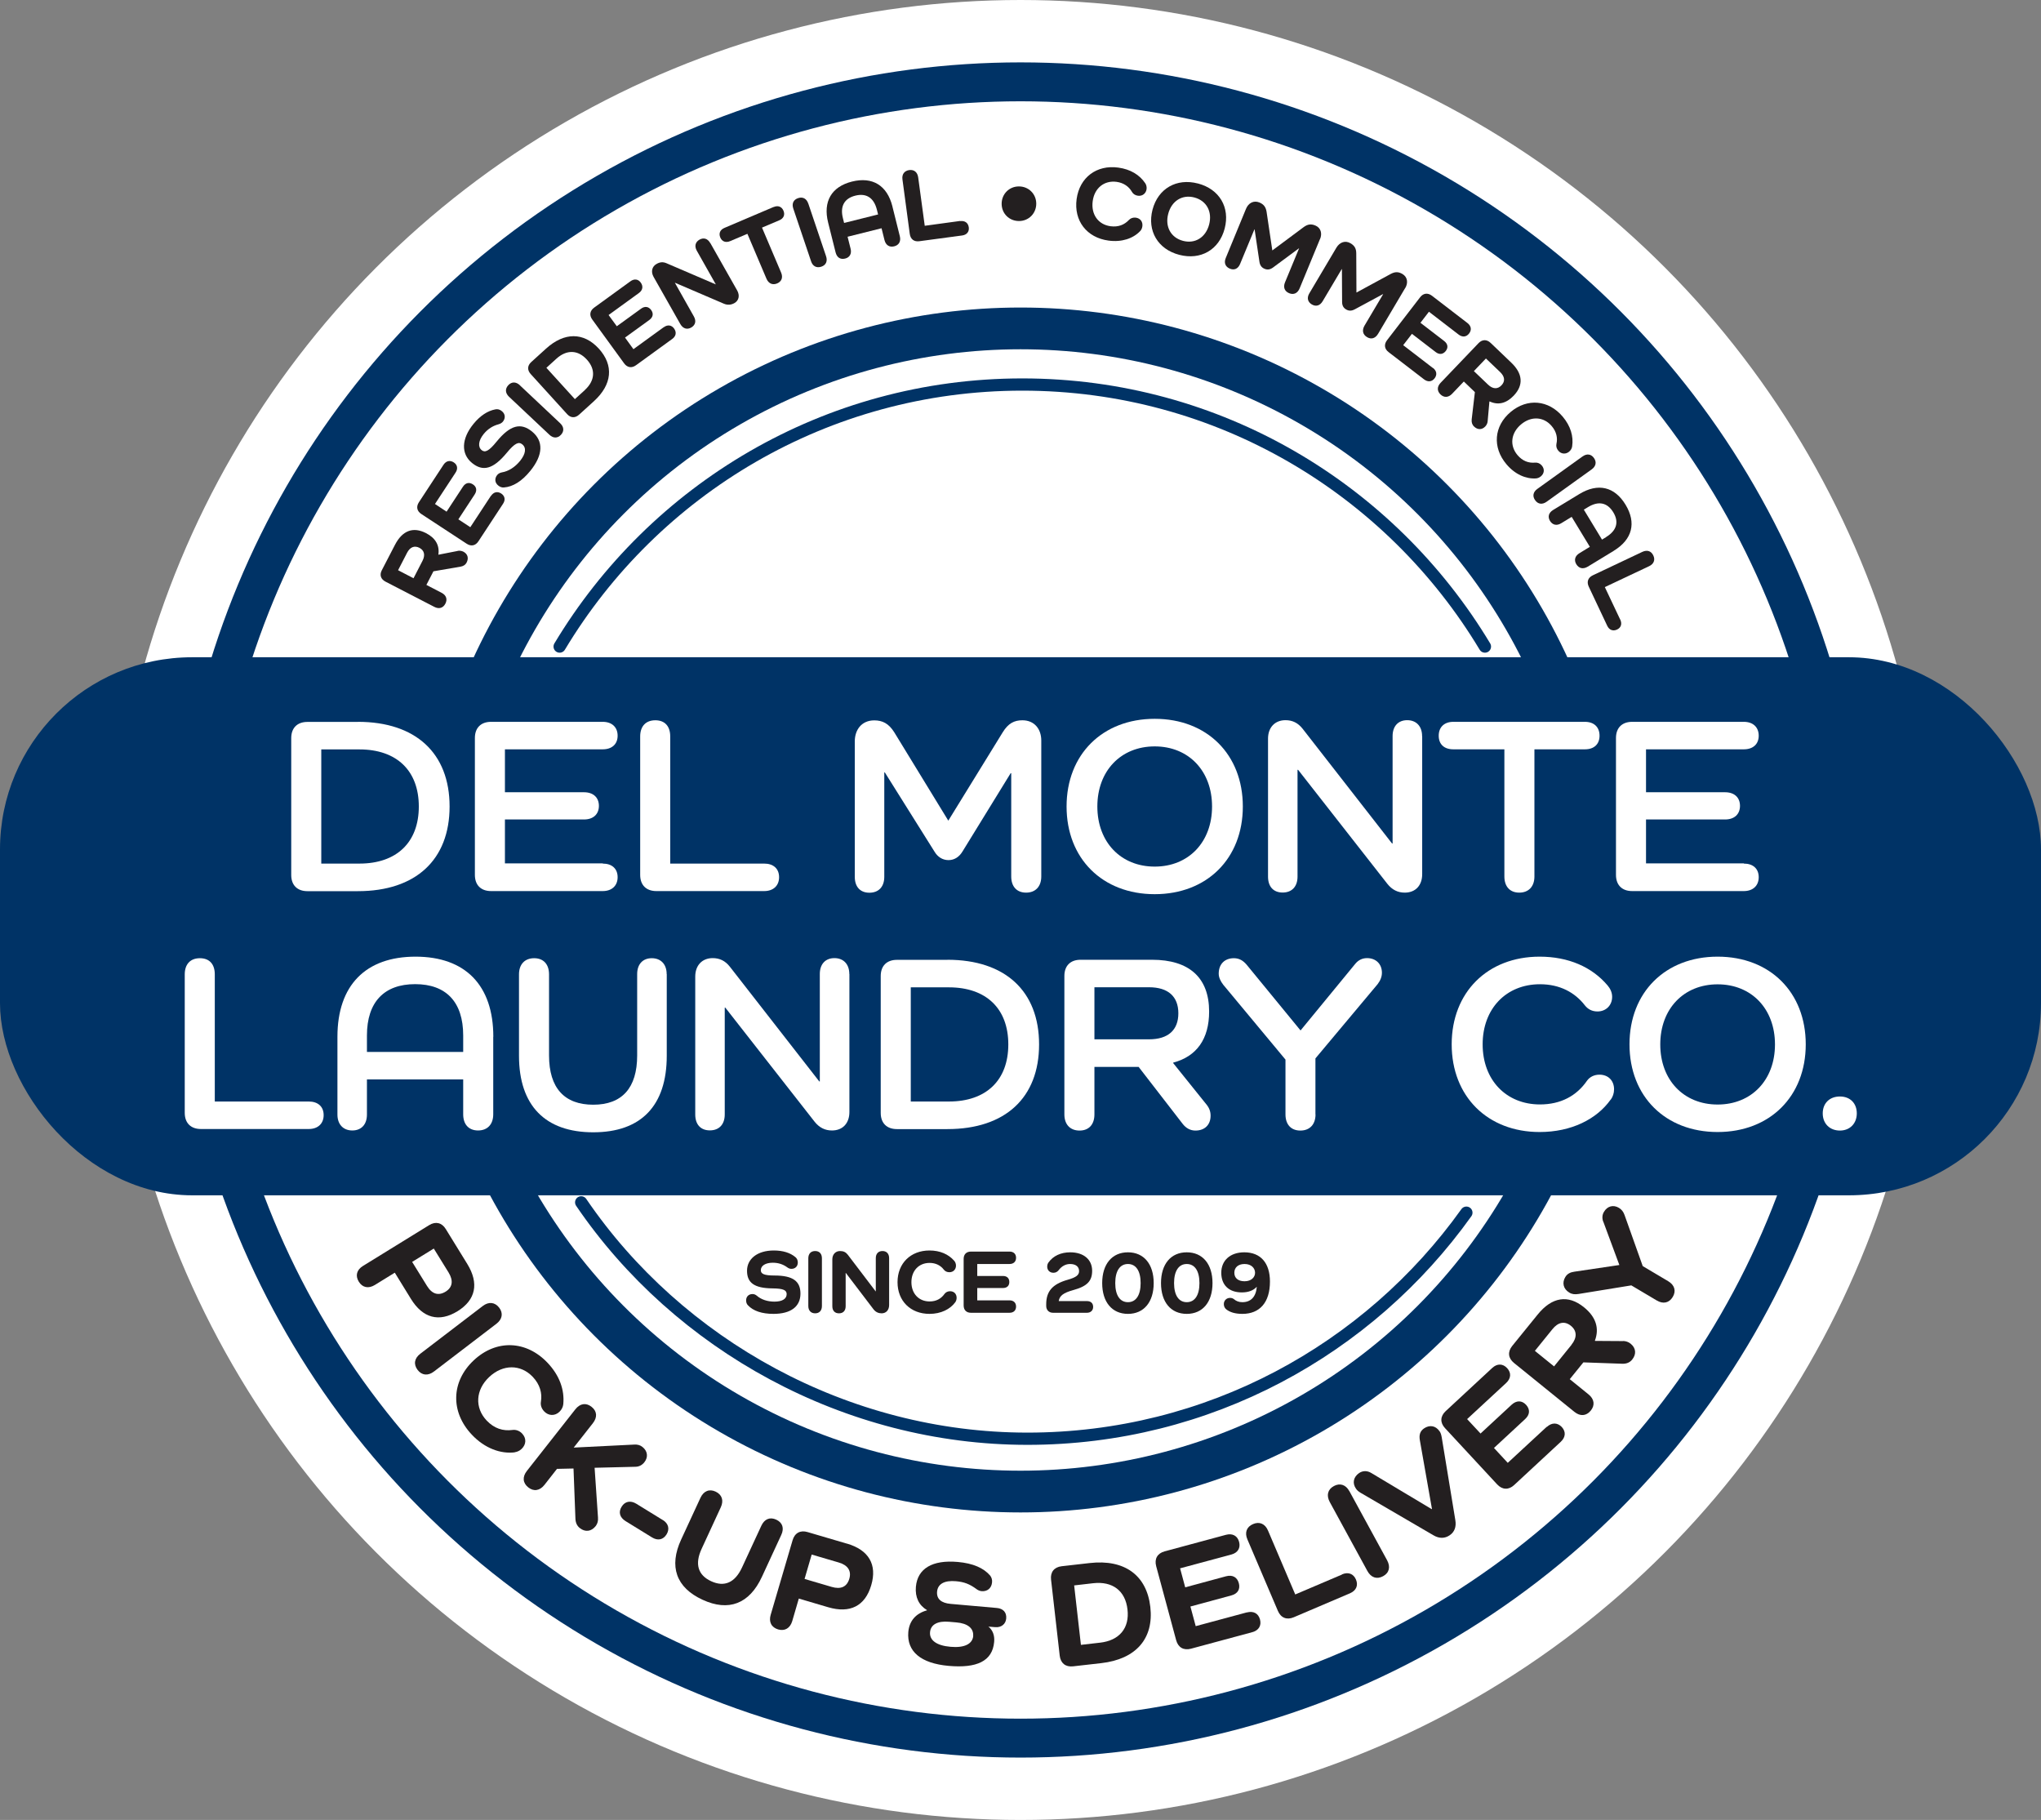 <?xml version="1.0" encoding="UTF-8"?>
<svg id="Layer_1" xmlns="http://www.w3.org/2000/svg" viewBox="0 0 223.49 199.26">
  <rect x="0" y="0" width="223.49" height="199.26" fill="#808080" stroke="none"/>
  <defs>
    <style>
      .cls-1 {
        fill: none;
        stroke: #036;
        stroke-linecap: round;
        stroke-miterlimit: 10;
        stroke-width: 1.34px;
      }

      .cls-2 {
        fill: #036;
      }

      .cls-3 {
        fill: #231f20;
      }

      .cls-4 {
        fill: #fff;
      }
    </style>
  </defs>
  <circle class="cls-4" cx="111.75" cy="99.63" r="99.63"/>
  <circle class="cls-4" cx="111.75" cy="99.63" r="65.8"/>
  <circle class="cls-2" cx="111.75" cy="99.63" r="92.8"/>
  <circle class="cls-4" cx="111.75" cy="99.63" r="88.54"/>
  <circle class="cls-2" cx="111.75" cy="99.63" r="65.96"/>
  <circle class="cls-4" cx="111.75" cy="99.63" r="61.39"/>
  <g>
    <path class="cls-3" d="M51.17,138.39c1.3,2.12.93,3.93-1.07,5.17-2.02,1.24-3.81.76-5.11-1.36l-1.76-2.86-2.19,1.35c-.69.42-1.35.29-1.75-.36-.41-.66-.23-1.31.46-1.73l7.25-4.47c.7-.43,1.38-.27,1.81.43,0,0,2.36,3.83,2.36,3.83ZM46.75,140.78c.55.9,1.25,1.12,2.04.64.76-.47.88-1.2.33-2.1l-1.62-2.62-2.37,1.46,1.62,2.62Z"/>
    <path class="cls-3" d="M54.35,144.94l-6.83,5.22c-.65.5-1.33.43-1.79-.17-.47-.62-.36-1.28.3-1.78l6.83-5.22c.65-.5,1.33-.43,1.8.18.46.6.35,1.27-.31,1.77Z"/>
    <path class="cls-3" d="M56.37,159.01c-1.54.19-3.29-.43-4.71-1.94-2.34-2.48-2.27-5.79.2-8.12,2.47-2.33,5.77-2.21,8.11.27,1.29,1.37,1.86,2.93,1.71,4.52-.03.28-.16.58-.42.83-.5.48-1.2.46-1.68-.05-.29-.31-.41-.68-.35-1.05.16-.94-.11-1.89-.88-2.71-1.33-1.41-3.28-1.41-4.78,0s-1.61,3.36-.28,4.77c.83.87,1.78,1.17,2.83,1.03.36-.05.76.08,1.05.39.5.53.45,1.2-.05,1.68-.24.23-.5.33-.76.37h0Z"/>
    <path class="cls-3" d="M65.48,166.15c.03.36-.05.67-.25.93-.48.61-1.15.69-1.74.22-.31-.24-.46-.59-.48-1.01l-.21-5.51-1.81.04-1.37,1.75c-.51.65-1.18.75-1.77.28-.61-.48-.67-1.15-.16-1.8l5.31-6.75c.51-.65,1.18-.75,1.78-.27.6.47.65,1.14.14,1.79l-2.1,2.67,6.64-.33c.33-.02.63.05.89.26.57.45.65,1.12.21,1.67-.24.31-.57.49-.96.5l-4.49.11.37,5.44h0Z"/>
    <path class="cls-3" d="M72.57,166.41c.63.39.78.99.42,1.58-.37.6-.97.72-1.6.33l-2.89-1.78c-.63-.39-.81-.98-.43-1.58.36-.59.98-.71,1.61-.32l2.89,1.78h0Z"/>
    <path class="cls-3" d="M85.55,168.05l-2.12,4.59c-1.37,2.96-3.64,3.83-6.5,2.51-2.89-1.33-3.71-3.64-2.34-6.6l2.11-4.56c.35-.75.97-1,1.66-.68.7.33.91.97.57,1.71l-2.1,4.55c-.77,1.66-.41,2.88,1.04,3.55s2.61.16,3.38-1.5l2.12-4.58c.34-.73.94-.98,1.63-.66.69.32.89.94.55,1.67h0Z"/>
    <path class="cls-3" d="M92.74,169c2.39.7,3.33,2.3,2.66,4.56-.67,2.28-2.32,3.11-4.71,2.41l-3.22-.95-.72,2.47c-.23.77-.81,1.12-1.54.91-.74-.22-1.05-.82-.82-1.6l2.4-8.17c.23-.79.85-1.13,1.64-.89l4.32,1.27h0ZM91.06,173.74c1.01.3,1.68,0,1.94-.89.25-.85-.15-1.49-1.16-1.78l-2.96-.87-.78,2.67,2.96.87Z"/>
    <path class="cls-3" d="M108.25,178.1c.45.39.68.95.61,1.67-.19,2.12-1.92,2.89-4.98,2.62-3.05-.27-4.6-1.58-4.42-3.71.11-1.23.84-2.04,2.04-2.37v-.03c-.88-.52-1.31-1.41-1.21-2.55.18-2,1.8-2.96,4.57-2.72,1.71.15,2.85.67,3.56,1.49.16.2.24.47.21.75-.06.62-.5,1.01-1.14.96-.2-.02-.39-.1-.54-.21-.78-.58-1.38-.8-2.27-.88-1.26-.11-1.99.29-2.07,1.14-.07.82.48,1.25,1.47,1.34l5.08.45c.66.06,1.08.46,1.02,1.15-.05.62-.55,1.01-1.21.95l-.74-.06v.03l.02-.02ZM106.56,179.11c.07-.84-.61-1.38-1.84-1.48l-.8-.07c-1.25-.11-2.01.3-2.08,1.14-.08.87.7,1.47,2.24,1.6,1.54.14,2.41-.32,2.49-1.19h-.01Z"/>
    <path class="cls-3" d="M119.33,171.13c3.81-.43,6.23,1.33,6.63,4.8.4,3.47-1.57,5.73-5.38,6.16l-3.08.35c-.82.09-1.36-.34-1.46-1.16l-.95-8.34c-.09-.82.34-1.36,1.16-1.46l3.08-.35h0ZM120.45,179.85c2.13-.24,3.25-1.6,3.01-3.64-.23-2.04-1.63-3.11-3.76-2.87l-2.08.24.74,6.51,2.08-.24h0Z"/>
    <path class="cls-3" d="M136.53,176.54c.72-.19,1.26.1,1.44.77.18.67-.14,1.2-.85,1.39l-6.71,1.81c-.8.21-1.4-.13-1.62-.93l-2.19-8.11c-.21-.8.13-1.4.93-1.62l6.71-1.81c.71-.19,1.26.1,1.44.77.18.67-.14,1.2-.85,1.39l-5.61,1.51.56,2.08,4.47-1.21c.71-.19,1.22.1,1.4.75s-.11,1.16-.83,1.35l-4.47,1.21.58,2.15,5.61-1.51h0Z"/>
    <path class="cls-3" d="M146.95,172.37c.68-.29,1.26-.07,1.53.57.27.64.03,1.2-.65,1.5l-6.17,2.63c-.76.32-1.41.06-1.73-.7l-3.34-7.83c-.32-.74-.09-1.38.63-1.68.7-.3,1.32-.02,1.63.72l2.98,6.99,5.12-2.18v-.02Z"/>
    <path class="cls-3" d="M147.77,163.28l4.12,7.55c.39.72.23,1.38-.44,1.74-.68.37-1.32.16-1.72-.57l-4.12-7.55c-.39-.72-.23-1.38.45-1.75.67-.36,1.31-.15,1.7.57h.01Z"/>
    <path class="cls-3" d="M157.62,156.68c.14.2.19.37.25.69l1.49,9.07c.12.73-.09,1.29-.62,1.65s-1.14.38-1.78,0l-7.99-4.66c-.24-.14-.38-.28-.49-.44-.43-.62-.27-1.29.34-1.71.41-.28.9-.28,1.35,0l6.6,3.95.03-.02-1.32-7.49c-.11-.59,0-1.02.45-1.33.6-.41,1.27-.31,1.69.3h0Z"/>
    <path class="cls-3" d="M169.38,156.23c.54-.5,1.16-.49,1.63,0,.47.51.44,1.12-.11,1.63l-5.1,4.73c-.6.56-1.3.53-1.86-.07l-5.71-6.16c-.56-.6-.53-1.3.07-1.86l5.1-4.73c.54-.5,1.16-.49,1.63.02.47.51.44,1.12-.11,1.63l-4.27,3.95,1.47,1.58,3.4-3.15c.54-.5,1.13-.48,1.58,0,.46.5.44,1.08-.11,1.58l-3.4,3.15,1.51,1.63,4.27-3.95h0Z"/>
    <path class="cls-3" d="M177.72,146.82c.29,0,.6.1.84.3.59.48.64,1.15.16,1.74-.27.33-.63.46-1.07.45l-4.27-.15-1.49,1.84,2.06,1.67c.63.51.72,1.18.24,1.77-.49.6-1.16.65-1.79.14l-6.62-5.36c-.64-.52-.71-1.21-.2-1.85l2.79-3.44c1.56-1.93,3.33-2.22,5.08-.8,1.31,1.06,1.7,2.3,1.19,3.66l.03.02,3.03.02h.02ZM172.07,147.24c.64-.79.61-1.54-.05-2.08-.68-.55-1.4-.42-2.04.38l-1.91,2.36,2.1,1.7,1.91-2.36h-.01Z"/>
    <path class="cls-3" d="M175.55,133.75c-.13-.36-.12-.74.09-1.08.36-.61,1.01-.8,1.63-.43.31.19.49.43.62.79l1.99,5.59,2.78,1.65c.71.42.9,1.07.51,1.72-.4.67-1.06.81-1.76.39l-2.78-1.65-5.77.94c-.42.06-.71.04-1.02-.15-.67-.4-.81-1.09-.44-1.7.22-.37.56-.53,1-.59l4.92-.73-1.76-4.75h0Z"/>
  </g>
  <rect class="cls-2" y="71.96" width="223.49" height="58.91" rx="21.04" ry="21.04"/>
  <g>
    <path class="cls-3" d="M50.12,60.31c.2-.04.43,0,.62.09.48.25.6.71.36,1.18-.14.27-.37.41-.67.46l-2.97.51-.77,1.49,1.66.86c.51.26.67.71.42,1.19-.25.49-.71.62-1.22.35l-5.34-2.76c-.52-.27-.67-.74-.4-1.25l1.44-2.78c.81-1.56,1.98-2.01,3.4-1.28,1.05.54,1.5,1.35,1.35,2.36h.02l2.1-.41h0ZM46.26,61.41c.33-.64.2-1.15-.33-1.43-.55-.28-1.03-.09-1.36.55l-.98,1.9,1.69.88.98-1.9h0Z"/>
    <path class="cls-3" d="M53.76,54.3c.29-.44.71-.53,1.12-.27.41.27.49.7.2,1.13l-2.69,4.1c-.32.49-.8.59-1.29.27l-4.96-3.25c-.49-.32-.59-.8-.27-1.29l2.69-4.1c.29-.44.71-.53,1.12-.27s.49.7.2,1.13l-2.25,3.43,1.27.84,1.79-2.73c.29-.44.69-.52,1.09-.26.4.26.48.66.2,1.1l-1.79,2.73,1.31.86,2.25-3.43h.01Z"/>
    <path class="cls-3" d="M54.38,48.35c1.5-1.84,2.66-2.09,3.87-1.11,1.29,1.05,1.22,2.58-.17,4.3-.92,1.14-1.91,1.76-2.9,1.83-.21.02-.43-.05-.63-.22-.36-.29-.42-.75-.11-1.14.12-.14.27-.24.51-.29.73-.12,1.44-.57,2-1.26.62-.77.71-1.43.24-1.81-.39-.32-.82-.14-1.71.94-1.5,1.81-2.62,2.05-3.79,1.1-1.23-1-1.17-2.65.15-4.27.73-.9,1.55-1.44,2.4-1.6.23-.05.49,0,.72.2.36.29.42.75.11,1.14-.12.14-.27.23-.47.29-.64.17-1.19.52-1.63,1.06-.58.71-.67,1.42-.22,1.78.36.29.79.1,1.62-.93h0Z"/>
    <path class="cls-3" d="M56.92,42.18l4.42,4.16c.42.4.45.87.09,1.26-.37.4-.85.4-1.27,0l-4.42-4.16c-.42-.4-.45-.87-.08-1.27.37-.39.84-.39,1.27.01h0Z"/>
    <path class="cls-3" d="M59.79,38.17c2.01-1.82,4.12-1.81,5.78,0,1.66,1.83,1.47,3.93-.54,5.76l-1.62,1.47c-.43.39-.92.37-1.31-.06l-3.99-4.39c-.39-.43-.37-.92.06-1.31l1.62-1.47h0ZM64.04,42.7c1.12-1.02,1.2-2.26.22-3.33-.98-1.08-2.22-1.11-3.34-.09l-1.09.99,3.12,3.43,1.09-.99h0Z"/>
    <path class="cls-3" d="M72.68,35.83c.42-.31.86-.25,1.14.15s.21.83-.21,1.13l-3.97,2.88c-.47.34-.96.26-1.3-.21l-3.49-4.8c-.34-.47-.26-.96.21-1.3l3.97-2.88c.42-.31.86-.25,1.14.15s.21.83-.21,1.13l-3.32,2.41.9,1.23,2.65-1.92c.42-.31.83-.24,1.11.14s.22.79-.21,1.1l-2.65,1.92.92,1.27,3.32-2.41h0Z"/>
    <path class="cls-3" d="M77.78,26.61l2.94,5.19c.31.56.19,1.11-.31,1.39-.34.19-.73.24-1.15.06l-5.34-2.29h-.02l2.08,3.69c.28.5.17.94-.29,1.21-.46.26-.9.12-1.19-.37l-2.94-5.19c-.31-.56-.16-1.13.33-1.4.38-.22.71-.24,1.09-.08l5.38,2.31h.02l-2.08-3.68c-.28-.5-.16-.95.29-1.21.47-.26.9-.12,1.18.37h0Z"/>
    <path class="cls-3" d="M84.71,22.67c.48-.21.89-.05,1.08.4s.02.85-.46,1.05l-1.89.8,2.09,4.92c.23.54.06.98-.43,1.19-.5.21-.94.02-1.17-.51l-2.09-4.92-1.89.8c-.48.2-.89.05-1.08-.4s-.02-.85.46-1.05l5.38-2.29h0Z"/>
    <path class="cls-3" d="M88.51,22.29l1.94,5.75c.19.55,0,.99-.52,1.16-.52.17-.94-.05-1.12-.6l-1.94-5.75c-.19-.55,0-.99.53-1.16.51-.17.93.06,1.11.61h0Z"/>
    <path class="cls-3" d="M97.72,22.61l.81,3.25c.14.56-.09.98-.62,1.11-.52.13-.92-.13-1.06-.69l-.32-1.29-3.72.93.33,1.31c.14.55-.1.96-.6,1.08-.52.13-.9-.12-1.04-.67l-.82-3.27c-.58-2.31.37-3.93,2.61-4.49s3.85.41,4.43,2.72h0ZM96.02,22.96c-.33-1.31-1.16-1.84-2.36-1.54-1.21.3-1.69,1.17-1.36,2.47l.13.52,3.72-.93-.13-.52Z"/>
    <path class="cls-3" d="M105.14,24.21c.52-.07.87.19.94.67.07.48-.21.83-.72.9l-4.69.63c-.58.08-.97-.22-1.05-.8l-.8-5.96c-.08-.56.2-.95.74-1.03.53-.07.9.23.98.79l.72,5.31,3.89-.53v.02Z"/>
    <path class="cls-3" d="M109.68,22.31c0-1.06.82-1.9,1.89-1.9s1.9.83,1.9,1.89-.82,1.9-1.89,1.9-1.9-.82-1.9-1.89Z"/>
    <path class="cls-3" d="M124.83,25.32c-.76.79-2,1.22-3.45,1.02-2.38-.32-3.81-2.17-3.49-4.54.32-2.37,2.19-3.78,4.57-3.45,1.31.18,2.32.78,2.95,1.72.11.17.17.39.14.64-.07.48-.46.78-.94.72-.3-.04-.53-.19-.66-.42-.33-.58-.9-.99-1.68-1.1-1.36-.18-2.43.68-2.62,2.12s.6,2.56,1.96,2.74c.84.11,1.5-.15,2.01-.69.18-.19.45-.29.75-.25.51.07.78.46.72.94-.03.23-.12.41-.25.54h-.01Z"/>
    <path class="cls-3" d="M131.18,20.09c2.35.62,3.53,2.62,2.92,4.94s-2.62,3.48-4.97,2.87c-2.34-.61-3.53-2.62-2.93-4.94.61-2.32,2.63-3.48,4.97-2.87h0ZM129.54,26.37c1.33.35,2.49-.38,2.86-1.79s-.29-2.61-1.62-2.96-2.49.38-2.86,1.79.29,2.61,1.62,2.96Z"/>
    <path class="cls-3" d="M144.54,26.17l-2.23,5.4c-.22.54-.66.74-1.15.53-.51-.21-.67-.66-.45-1.19l1.54-3.72h-.02l-2.82,2.09c-.34.25-.63.28-.94.15s-.5-.36-.56-.76l-.53-3.56h-.02l-1.57,3.79c-.22.53-.64.72-1.13.51-.48-.2-.66-.64-.44-1.16l2.22-5.39c.25-.61.82-.96,1.47-.69.47.2.69.49.78,1.01l.63,4.24,3.44-2.56c.43-.31.79-.37,1.27-.17.61.25.77.88.52,1.48h0Z"/>
    <path class="cls-3" d="M153.87,31.53l-2.97,5.02c-.3.5-.75.64-1.21.36-.47-.28-.57-.74-.28-1.25l2.05-3.46h-.02l-3.08,1.66c-.37.2-.67.19-.96.02-.29-.17-.44-.42-.44-.83l-.02-3.59h-.02l-2.09,3.52c-.29.49-.73.62-1.19.35-.45-.27-.56-.72-.27-1.21l2.97-5.01c.34-.57.95-.83,1.55-.47.44.26.62.58.62,1.11l.02,4.28,3.76-2.04c.47-.25.84-.25,1.28.01.57.34.63.98.31,1.53h0Z"/>
    <path class="cls-3" d="M156.91,40.28c.41.32.48.75.18,1.14s-.73.43-1.15.12l-3.89-2.99c-.46-.35-.52-.84-.17-1.3l3.62-4.7c.35-.46.84-.52,1.3-.17l3.89,2.99c.41.32.48.75.18,1.14s-.73.44-1.15.12l-3.25-2.5-.93,1.21,2.59,1.99c.42.32.47.73.18,1.1s-.7.43-1.11.11l-2.59-1.99-.96,1.24,3.25,2.5h.01Z"/>
    <path class="cls-3" d="M162.9,46.12c-.02.21-.11.41-.26.57-.37.39-.85.38-1.23.01-.22-.21-.29-.47-.26-.78l.35-2.99-1.21-1.16-1.29,1.35c-.39.41-.87.44-1.26.07-.4-.38-.39-.86,0-1.27l4.16-4.35c.4-.42.9-.43,1.32-.03l2.26,2.16c1.27,1.21,1.37,2.47.27,3.62-.82.86-1.72,1.06-2.64.63l-.02.02-.19,2.13v.02ZM162.94,42.11c.52.5,1.05.52,1.47.08.43-.45.37-.96-.15-1.46l-1.55-1.48-1.32,1.38,1.55,1.48Z"/>
    <path class="cls-3" d="M168.19,52.38c-1.1.07-2.3-.44-3.24-1.56-1.55-1.84-1.37-4.17.46-5.71s4.16-1.33,5.71.51c.85,1.01,1.2,2.14,1.03,3.26-.03.2-.13.4-.33.57-.37.31-.87.27-1.18-.1-.2-.23-.26-.49-.21-.75.15-.66,0-1.34-.51-1.94-.88-1.05-2.26-1.13-3.37-.19-1.11.94-1.27,2.3-.39,3.35.55.65,1.21.9,1.95.83.26-.02.53.09.72.32.33.39.27.87-.1,1.18-.18.15-.37.22-.55.23h0Z"/>
    <path class="cls-3" d="M174.29,51.39l-4.93,3.54c-.47.34-.95.28-1.26-.16-.32-.44-.23-.91.25-1.25l4.93-3.54c.47-.34.95-.28,1.26.17.31.43.22.9-.25,1.24Z"/>
    <path class="cls-3" d="M176.72,60.3l-2.86,1.74c-.5.3-.96.21-1.25-.26-.28-.46-.15-.92.35-1.22l1.13-.69-1.99-3.28-1.15.7c-.49.3-.94.19-1.22-.25-.28-.46-.15-.9.33-1.2l2.88-1.75c2.04-1.24,3.86-.81,5.06,1.17s.75,3.8-1.29,5.04h0ZM175.88,58.79c1.15-.7,1.42-1.65.77-2.71s-1.61-1.26-2.76-.56l-.46.28,1.99,3.28.46-.28h0Z"/>
    <path class="cls-3" d="M177.42,67.84c.22.47.08.89-.36,1.09s-.85.05-1.07-.42l-2.02-4.28c-.25-.53-.08-.99.44-1.24l5.43-2.57c.52-.24.97-.1,1.2.4.23.48.05.93-.46,1.17l-4.85,2.29,1.68,3.55h.01Z"/>
  </g>
  <g>
    <path class="cls-4" d="M39.19,79.03c6.33,0,10.04,3.43,10.04,9.27s-3.71,9.27-10.04,9.27h-5.53c-1.11,0-1.77-.66-1.77-1.77v-14.99c0-1.11.66-1.77,1.77-1.77h5.53ZM39.36,94.55c4.07,0,6.5-2.32,6.5-6.25s-2.43-6.25-6.5-6.25h-4.18v12.5h4.18Z"/>
    <path class="cls-4" d="M66,94.55c1,0,1.63.55,1.63,1.49s-.64,1.52-1.63,1.52h-12.23c-1.11,0-1.77-.66-1.77-1.77v-14.99c0-1.11.66-1.77,1.77-1.77h12.23c1,0,1.63.58,1.63,1.52s-.64,1.49-1.63,1.49h-10.71v4.7h8.66c1.02,0,1.63.58,1.63,1.49s-.61,1.49-1.63,1.49h-8.66v4.81h10.71v.02Z"/>
    <path class="cls-4" d="M83.68,94.55c1,0,1.63.55,1.63,1.49s-.64,1.52-1.63,1.52h-11.81c-1.11,0-1.77-.66-1.77-1.77v-15.16c0-1.11.61-1.77,1.66-1.77s1.63.66,1.63,1.77v13.92h10.29Z"/>
    <path class="cls-4" d="M114.02,81.08v14.88c0,1.11-.64,1.77-1.66,1.77s-1.63-.66-1.63-1.77v-11.31h-.06l-5.26,8.55c-.36.61-.89.97-1.55.97s-1.19-.36-1.52-.91l-5.45-8.69h-.06v11.43c0,1.08-.61,1.74-1.63,1.74s-1.6-.66-1.6-1.74v-14.83c0-1.27.75-2.3,2.13-2.3.89,0,1.58.33,2.19,1.3l5.92,9.68,5.95-9.66c.61-1,1.27-1.33,2.16-1.33,1.33,0,2.07.97,2.07,2.21h0Z"/>
    <path class="cls-4" d="M126.44,78.7c5.73,0,9.65,3.9,9.65,9.6s-3.93,9.6-9.65,9.6-9.65-3.9-9.65-9.6,3.93-9.6,9.65-9.6ZM126.44,94.88c3.71,0,6.28-2.68,6.28-6.58s-2.57-6.58-6.28-6.58-6.28,2.68-6.28,6.58,2.57,6.58,6.28,6.58Z"/>
    <path class="cls-4" d="M155.73,80.61v15.1c0,1.22-.72,2.02-1.91,2.02-.75,0-1.38-.3-1.91-.97l-9.77-12.48h-.06v11.7c0,1.08-.61,1.74-1.63,1.74s-1.6-.66-1.6-1.74v-15.11c0-1.22.75-2.02,1.91-2.02.75,0,1.36.28,1.88.94l9.79,12.56h.06v-11.76c0-1.08.61-1.74,1.6-1.74s1.63.66,1.63,1.74v.02Z"/>
    <path class="cls-4" d="M173.55,79.03c1,0,1.6.58,1.6,1.52s-.61,1.49-1.6,1.49h-5.53v13.92c0,1.11-.64,1.77-1.66,1.77s-1.63-.66-1.63-1.77v-13.92h-5.59c-1,0-1.6-.55-1.6-1.49s.61-1.52,1.6-1.52h14.41Z"/>
    <path class="cls-4" d="M190.95,94.55c1,0,1.63.55,1.63,1.49s-.64,1.52-1.63,1.52h-12.23c-1.11,0-1.77-.66-1.77-1.77v-14.99c0-1.11.66-1.77,1.77-1.77h12.23c1,0,1.63.58,1.63,1.52s-.64,1.49-1.63,1.49h-10.71v4.7h8.66c1.02,0,1.63.58,1.63,1.49s-.61,1.49-1.63,1.49h-8.66v4.81h10.71v.02Z"/>
    <path class="cls-4" d="M33.81,120.6c1,0,1.63.55,1.63,1.49s-.64,1.52-1.63,1.52h-11.81c-1.11,0-1.77-.66-1.77-1.77v-15.16c0-1.11.61-1.77,1.66-1.77s1.63.66,1.63,1.77v13.92s10.29,0,10.29,0Z"/>
    <path class="cls-4" d="M54.01,113.51v8.49c0,1.11-.64,1.77-1.66,1.77s-1.63-.66-1.63-1.77v-3.82h-10.54v3.85c0,1.08-.61,1.74-1.6,1.74s-1.63-.66-1.63-1.74v-8.52c0-5.64,3.1-8.77,8.55-8.77s8.52,3.13,8.52,8.77h-.01ZM50.72,113.37c0-3.68-1.88-5.62-5.26-5.62s-5.28,1.94-5.28,5.62v1.8h10.54v-1.8Z"/>
    <path class="cls-4" d="M73.01,106.65v8.94c0,5.48-2.82,8.38-8.05,8.38s-8.13-2.9-8.13-8.38v-8.91c0-1.11.64-1.77,1.66-1.77s1.63.66,1.63,1.77v8.88c0,3.57,1.69,5.39,4.84,5.39s4.81-1.83,4.81-5.39v-8.91c0-1.08.61-1.74,1.6-1.74s1.63.66,1.63,1.74h0Z"/>
    <path class="cls-4" d="M93.01,106.65v15.1c0,1.22-.72,2.02-1.91,2.02-.75,0-1.38-.3-1.91-.97l-9.77-12.48h-.06v11.7c0,1.08-.61,1.74-1.63,1.74s-1.6-.66-1.6-1.74v-15.1c0-1.22.75-2.02,1.91-2.02.75,0,1.36.28,1.88.94l9.79,12.56h.06v-11.76c0-1.08.61-1.74,1.6-1.74s1.63.66,1.63,1.74h.01Z"/>
    <path class="cls-4" d="M103.74,105.08c6.33,0,10.04,3.43,10.04,9.27s-3.71,9.27-10.04,9.27h-5.53c-1.11,0-1.77-.66-1.77-1.77v-14.99c0-1.11.66-1.77,1.77-1.77h5.53ZM103.91,120.6c4.07,0,6.5-2.32,6.5-6.25s-2.43-6.25-6.5-6.25h-4.18v12.5h4.18Z"/>
    <path class="cls-4" d="M132.12,120.93c.3.39.44.77.44,1.22,0,1-.64,1.63-1.66,1.63-.58,0-1.05-.28-1.41-.75l-4.81-6.22h-4.84v5.2c0,1.11-.61,1.77-1.63,1.77s-1.66-.66-1.66-1.77v-15.16c0-1.11.66-1.77,1.77-1.77h7.83c4.07,0,6.25,1.96,6.25,5.67,0,3.02-1.38,4.92-3.93,5.59v.06l3.65,4.54h0ZM125.82,113.79c2.1,0,3.21-1.02,3.21-2.85s-1.11-2.85-3.21-2.85h-5.98v5.7h5.98Z"/>
    <path class="cls-4" d="M144.05,122.01c0,1.11-.64,1.77-1.66,1.77s-1.63-.66-1.63-1.77v-6l-6.81-8.19c-.3-.39-.5-.8-.5-1.22,0-1.05.66-1.69,1.66-1.69.61,0,1.02.28,1.38.69l5.92,7.22,5.98-7.28c.33-.41.77-.64,1.3-.64.97,0,1.63.64,1.63,1.6,0,.44-.17.86-.47,1.25l-6.81,8.13v6.13Z"/>
    <path class="cls-4" d="M176.36,120.4c-1.52,2.13-4.29,3.54-7.77,3.54-5.7,0-9.63-3.9-9.63-9.6s3.93-9.6,9.63-9.6c3.15,0,5.73,1.13,7.44,3.15.28.33.5.75.5,1.25,0,.94-.69,1.6-1.6,1.6-.61,0-1.05-.25-1.38-.66-1.11-1.44-2.77-2.32-4.92-2.32-3.71,0-6.28,2.68-6.28,6.58s2.57,6.58,6.28,6.58c2.27,0,4.01-.94,5.15-2.6.3-.42.8-.66,1.36-.66.97,0,1.6.66,1.6,1.6,0,.44-.14.83-.36,1.13h-.02Z"/>
    <path class="cls-4" d="M188.08,104.74c5.73,0,9.65,3.9,9.65,9.6s-3.93,9.6-9.65,9.6-9.65-3.9-9.65-9.6,3.93-9.6,9.65-9.6ZM188.08,120.93c3.71,0,6.28-2.68,6.28-6.58s-2.57-6.58-6.28-6.58-6.28,2.68-6.28,6.58,2.57,6.58,6.28,6.58Z"/>
    <path class="cls-4" d="M199.59,121.9c0-1.11.75-1.85,1.88-1.85s1.85.75,1.85,1.85-.75,1.88-1.85,1.88-1.88-.75-1.88-1.88Z"/>
  </g>
  <g>
    <path class="cls-3" d="M84.81,139.65c2.04,0,2.84.64,2.84,1.98,0,1.43-1.06,2.22-2.96,2.22-1.26,0-2.21-.32-2.79-.94-.13-.13-.2-.31-.2-.54,0-.4.27-.69.7-.69.16,0,.31.05.47.18.48.42,1.16.65,1.93.65.85,0,1.34-.3,1.34-.82,0-.43-.35-.62-1.55-.63-2.02-.02-2.79-.63-2.79-1.93s1.13-2.22,2.93-2.22c1,0,1.8.25,2.37.73.16.13.26.33.26.59,0,.4-.27.69-.7.69-.16,0-.3-.05-.45-.16-.46-.34-.99-.51-1.59-.51-.79,0-1.31.32-1.31.82,0,.4.36.58,1.5.58h0Z"/>
    <path class="cls-3" d="M90,137.77v5.22c0,.5-.28.8-.74.8s-.75-.3-.75-.8v-5.22c0-.5.28-.8.75-.8s.74.3.74.8Z"/>
    <path class="cls-3" d="M97.36,137.75v5.13c0,.55-.33.91-.82.91-.34,0-.65-.13-.89-.44l-3.03-3.98h-.02v3.64c0,.49-.27.78-.73.78s-.73-.29-.73-.78v-5.13c0-.55.36-.91.84-.91.38,0,.63.12.85.4l3.05,4.01h.02v-3.63c0-.49.28-.78.73-.78s.73.29.73.78h0Z"/>
    <path class="cls-3" d="M104.6,142.58c-.56.76-1.56,1.27-2.82,1.27-2.07,0-3.5-1.41-3.5-3.47s1.43-3.47,3.5-3.47c1.14,0,2.07.4,2.71,1.13.11.13.19.31.19.53,0,.42-.3.72-.72.72-.26,0-.47-.1-.61-.28-.35-.46-.88-.74-1.56-.74-1.18,0-1.99.86-1.99,2.11s.81,2.11,1.99,2.11c.73,0,1.26-.3,1.63-.82.13-.18.35-.3.61-.3.44,0,.72.3.72.72,0,.2-.06.36-.15.49h0Z"/>
    <path class="cls-3" d="M110.54,142.37c.45,0,.72.26.72.68s-.27.68-.72.68h-4.22c-.5,0-.8-.3-.8-.8v-5.1c0-.5.3-.8.8-.8h4.22c.45,0,.72.26.72.68s-.27.68-.72.68h-3.53v1.31h2.81c.45,0,.7.25.7.66s-.25.66-.7.66h-2.81v1.35h3.53Z"/>
    <path class="cls-3" d="M119.02,142.45c.41,0,.68.22.68.64,0,.38-.27.64-.68.64h-3.71c-.45,0-.75-.3-.75-.75v-.18c0-1.39.65-2.2,2.34-2.68.96-.27,1.26-.53,1.26-.95,0-.49-.36-.78-.99-.78-.48,0-.92.24-1.25.68-.14.18-.33.28-.57.28-.4,0-.68-.28-.68-.67,0-.18.05-.33.14-.46.52-.72,1.35-1.11,2.38-1.11,1.47,0,2.4.79,2.4,2.02,0,1.1-.52,1.69-2.05,2.11-1.13.31-1.52.64-1.61,1.21h3.09Z"/>
    <path class="cls-3" d="M123.51,137.11c1.74,0,2.82,1.29,2.82,3.37s-1.08,3.37-2.82,3.37-2.82-1.29-2.82-3.37,1.08-3.37,2.82-3.37ZM123.51,142.57c.88,0,1.39-.76,1.39-2.09s-.51-2.09-1.39-2.09-1.39.76-1.39,2.09.51,2.09,1.39,2.09Z"/>
    <path class="cls-3" d="M129.95,137.11c1.74,0,2.82,1.29,2.82,3.37s-1.08,3.37-2.82,3.37-2.82-1.29-2.82-3.37,1.08-3.37,2.82-3.37ZM129.95,142.57c.88,0,1.39-.76,1.39-2.09s-.51-2.09-1.39-2.09-1.39.76-1.39,2.09.51,2.09,1.39,2.09Z"/>
    <path class="cls-3" d="M139.06,140.31c0,2.29-1.12,3.54-3.02,3.54-.77,0-1.36-.17-1.77-.5-.16-.13-.26-.33-.26-.57,0-.39.29-.68.68-.68.17,0,.32.05.44.15.23.2.53.32.91.32.89,0,1.48-.54,1.58-1.67h-.02c-.35.38-.89.6-1.62.6-1.41,0-2.25-.8-2.25-2.15s.98-2.24,2.52-2.24c1.78,0,2.81,1.16,2.81,3.2ZM137.43,139.35c0-.5-.4-.96-1.15-.96-.69,0-1.12.37-1.12.96s.43.93,1.12.93c.75,0,1.15-.45,1.15-.93Z"/>
  </g>
  <path class="cls-1" d="M160.57,132.77c-10.71,14.99-28.25,24.75-48.07,24.75s-38.23-10.26-48.86-25.88"/>
  <path class="cls-1" d="M61.28,70.79c10.32-17.19,29.15-28.69,50.66-28.69s40.33,11.5,50.66,28.69"/>
</svg>